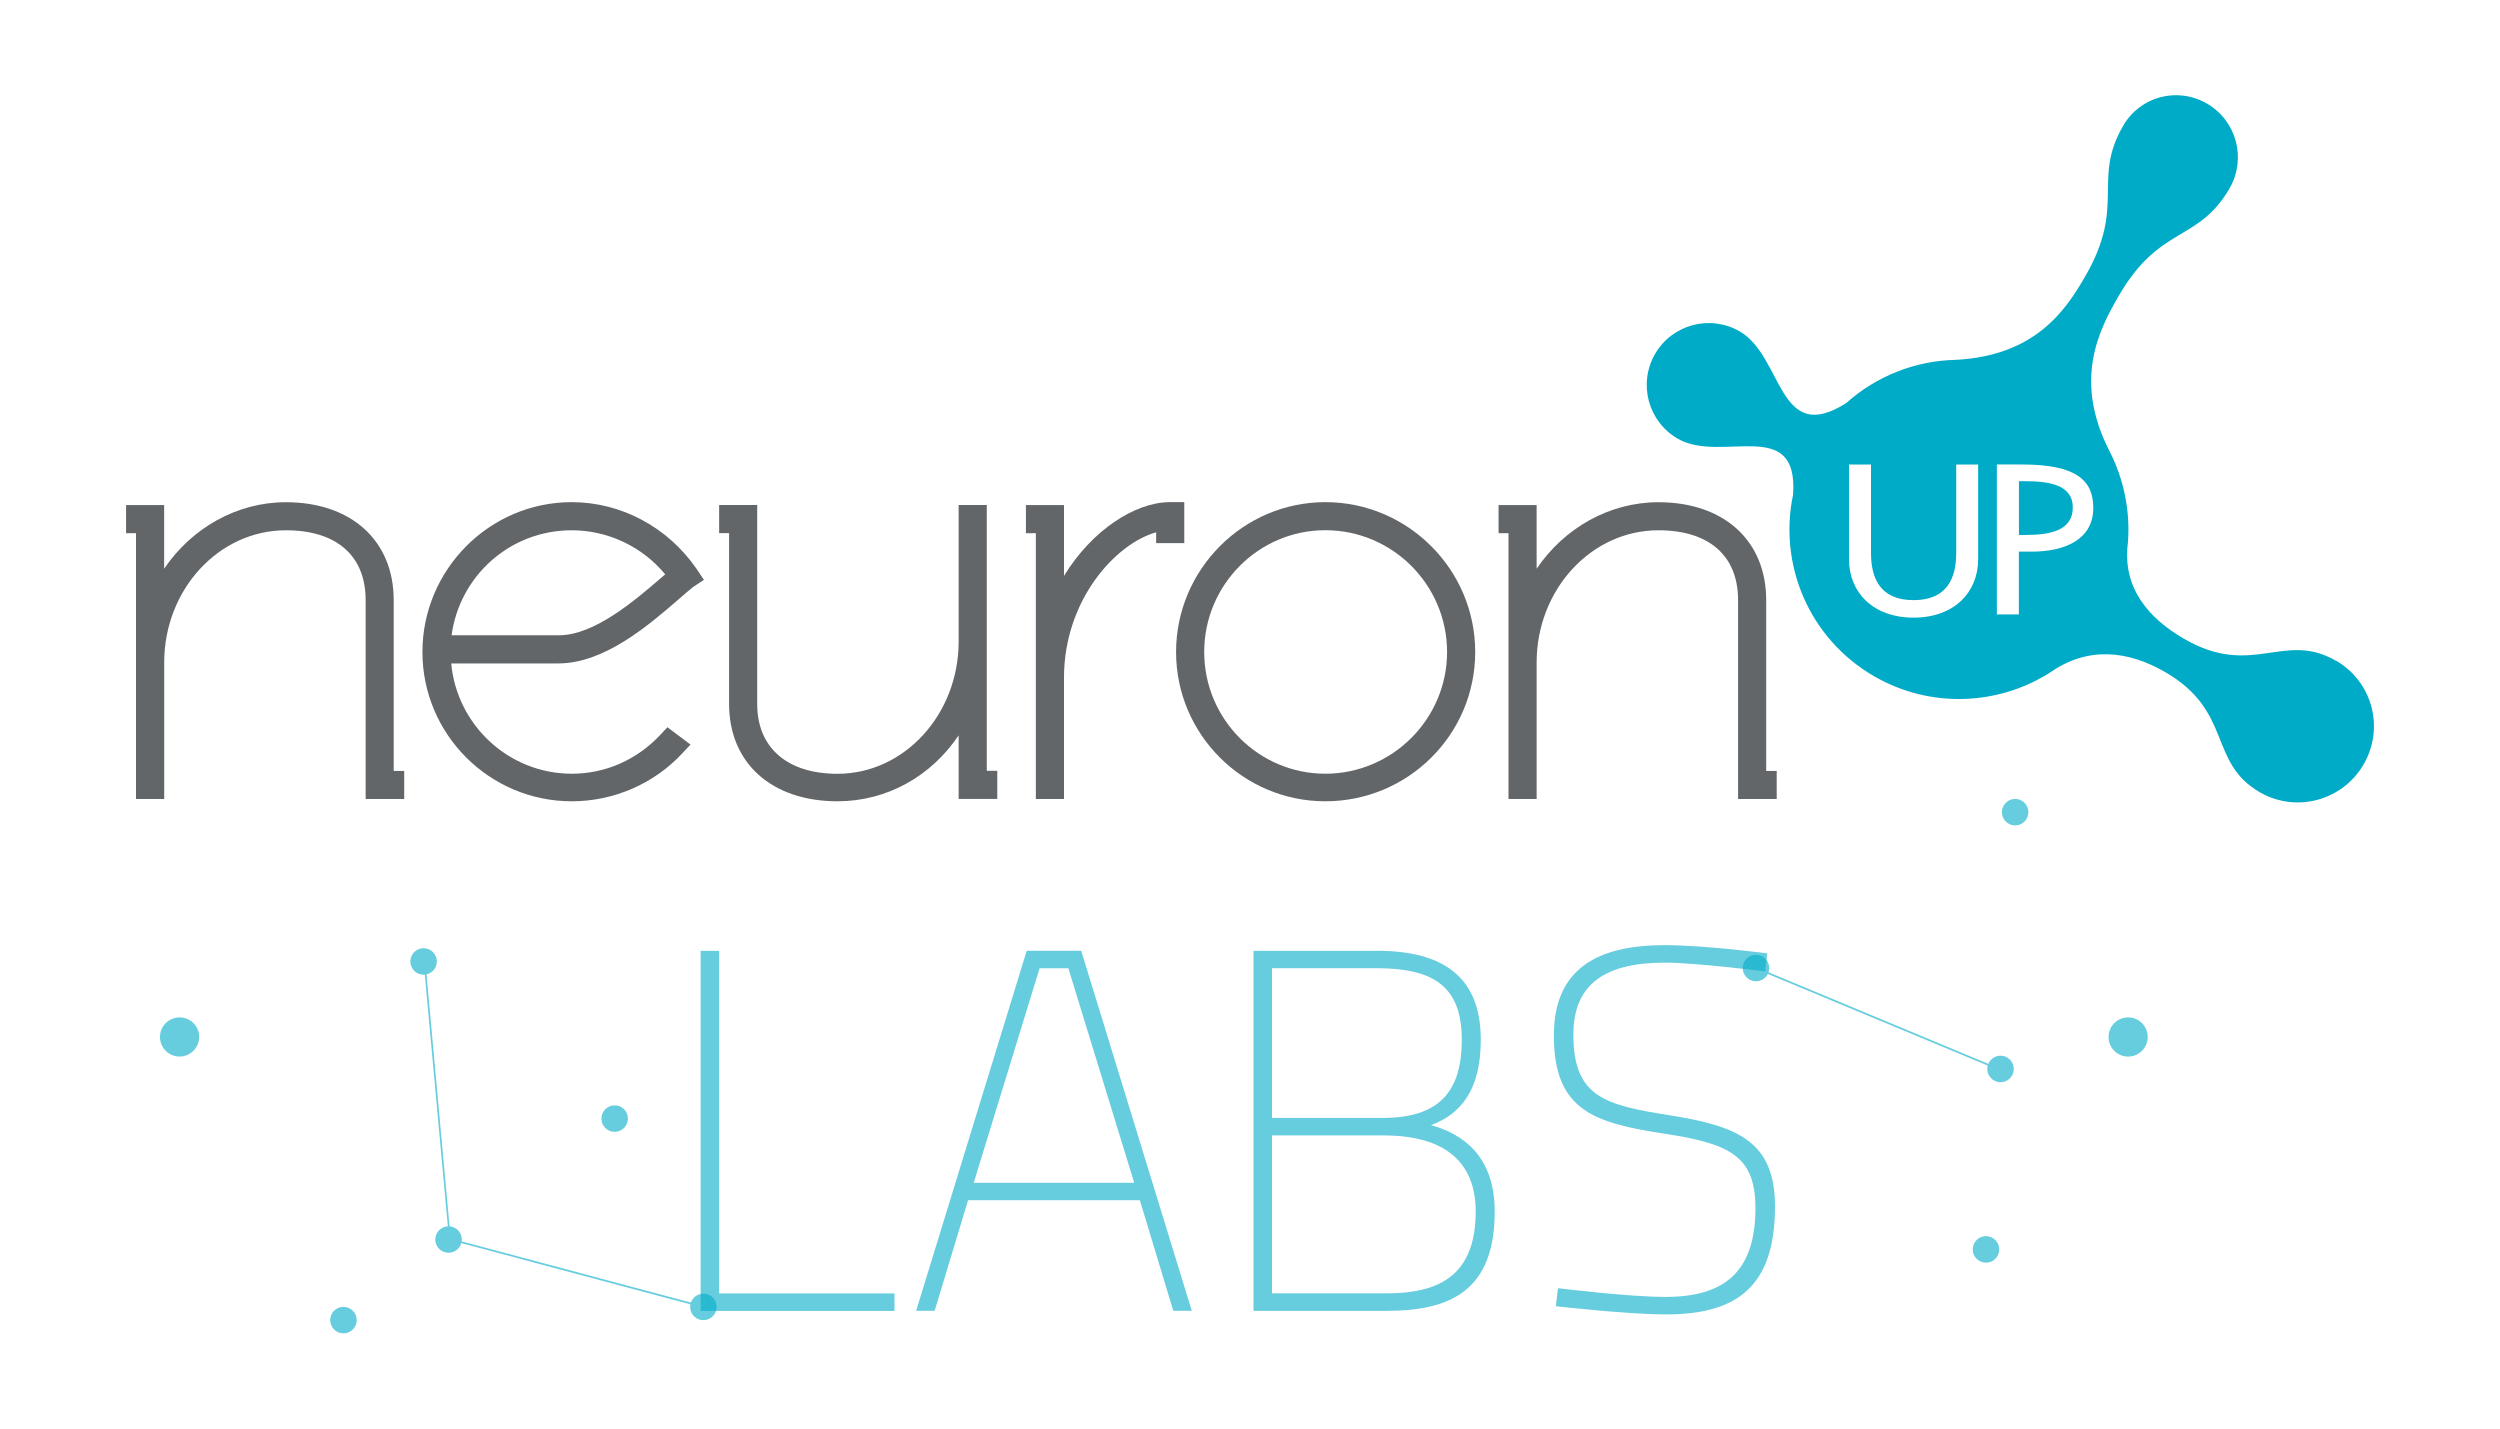<?xml version="1.0" encoding="UTF-8"?> <svg xmlns="http://www.w3.org/2000/svg" id="Layer_1" data-name="Layer 1" viewBox="0 0 350 200"><defs><style> .cls-1, .cls-2, .cls-3 { stroke-width: 0px; } .cls-1, .cls-3 { fill: #00abc8; } .cls-4 { opacity: .6; } .cls-2 { fill: #636669; } .cls-3 { fill-rule: evenodd; } </style></defs><g><path class="cls-2" d="M53.54,84v25.51h1.47v.74h-2.21v-26.25c0-7.2-4.99-11.37-12.76-11.37-9.97,0-18.64,8.59-18.64,20.12v17.5h-.74v-37.21h-1.39v-.74h2.13v14.64c2.37-8.92,9.98-15.04,18.64-15.04,8.18,0,13.5,4.49,13.5,12.1Z"></path><path class="cls-2" d="M56.61,111.86h-5.42v-27.85c0-6.21-4.07-9.77-11.16-9.77-9.4,0-17.04,8.3-17.04,18.51v19.11h-3.95v-37.21h-1.39v-3.94h5.33v8.91c3.87-5.7,10.17-9.31,17.04-9.31,9.17,0,15.1,5.38,15.1,13.71v23.91h1.47v3.94Z"></path></g><g><path class="cls-2" d="M80.04,109.93c5.4,0,10.14-2.29,13.58-5.97l.65.49c-3.52,3.76-8.67,6.13-14.23,6.13-10.63,0-19.3-8.67-19.3-19.3s8.75-19.38,19.3-19.38c6.63,0,12.6,3.51,16.11,8.58l.17.25-.25.16c-3.76,3.03-10.88,10.39-17.91,10.39h-16.68c0,10.3,8.26,18.65,18.56,18.65ZM95.33,80.65c-3.35-4.83-9-8.01-15.3-8.01-9.98,0-18.16,7.93-18.56,17.91h16.76c6.46,0,13.33-6.79,17.09-9.9Z"></path><path class="cls-2" d="M80.04,112.18c-11.52,0-20.9-9.38-20.9-20.9s9.38-20.98,20.9-20.98c6.89,0,13.4,3.47,17.43,9.27l1.08,1.61-1.53,1.01c-.58.47-1.24,1.04-2,1.7-4.13,3.58-10.38,8.99-16.85,8.99h-15c.8,8.65,8.07,15.44,16.88,15.44,4.71,0,9.12-1.94,12.41-5.46l.98-1.05,3.23,2.43-1.22,1.3c-3.95,4.22-9.56,6.64-15.4,6.64ZM63.22,88.94h15.01c5,0,10.63-4.86,14.36-8.07.18-.16.36-.31.54-.46-3.22-3.89-8.02-6.17-13.1-6.17-8.58,0-15.67,6.33-16.81,14.71Z"></path></g><g><path class="cls-2" d="M103.68,98.56v-25.51h-1.39v-.74h2.13v26.25c0,7.2,5.07,11.37,12.84,11.37,9.98,0,18.57-8.59,18.57-20.12v-17.5h.74v37.21h1.47v.74h-2.2v-14.72c-2.37,8.92-9.9,15.05-18.57,15.05-8.18,0-13.58-4.42-13.58-12.02Z"></path><path class="cls-2" d="M117.25,112.18c-9.22,0-15.18-5.35-15.18-13.63v-23.91h-1.39v-3.94h5.33v27.86c0,6.12,4.2,9.77,11.24,9.77,9.35,0,16.96-8.31,16.96-18.52v-19.11h3.94v37.21h1.47v3.94h-5.41v-8.9c-3.83,5.71-10.03,9.23-16.96,9.23Z"></path></g><g><path class="cls-2" d="M164.2,71.9v2.53h-.74v-1.8c-6.54.32-16.11,9.24-16.11,22.25v15.38h-.74v-37.21h-1.39v-.74h2.12v16.36c2.46-10.22,10.63-16.76,16.44-16.76h.41Z"></path><path class="cls-2" d="M148.96,111.86h-3.94v-37.21h-1.39v-3.94h5.33v9.92c3.89-6.39,9.96-10.33,14.83-10.33h2.01v5.74h-3.94v-1.52c-5.68,1.59-12.9,9.5-12.9,20.36v16.98Z"></path></g><g><path class="cls-2" d="M204.93,91.28c0,10.71-8.67,19.3-19.38,19.3s-19.3-8.59-19.3-19.3,8.58-19.38,19.3-19.38,19.38,8.66,19.38,19.38ZM185.55,109.93c10.3,0,18.65-8.34,18.65-18.65s-8.34-18.65-18.65-18.65-18.56,8.34-18.56,18.65,8.26,18.65,18.56,18.65Z"></path><path class="cls-2" d="M185.55,112.18c-11.53,0-20.9-9.38-20.9-20.9s9.38-20.98,20.9-20.98,20.98,9.41,20.98,20.98-9.41,20.9-20.98,20.9ZM185.55,74.23c-9.35,0-16.96,7.65-16.96,17.05s7.61,17.04,16.96,17.04,17.04-7.65,17.04-17.04-7.64-17.05-17.04-17.05Z"></path></g><g><path class="cls-2" d="M245.66,84v25.51h1.47v.74h-2.21v-26.25c0-7.2-4.99-11.37-12.76-11.37-9.98,0-18.65,8.59-18.65,20.12v17.5h-.74v-37.21h-1.39v-.74h2.13v14.64c2.37-8.92,9.97-15.04,18.65-15.04,8.18,0,13.49,4.49,13.49,12.1Z"></path><path class="cls-2" d="M248.74,111.86h-5.41v-27.85c0-6.21-4.06-9.77-11.15-9.77-9.4,0-17.05,8.3-17.05,18.51v19.11h-3.94v-37.21h-1.39v-3.94h5.33v8.91c3.87-5.7,10.18-9.31,17.05-9.31,9.17,0,15.09,5.38,15.09,13.71v23.91h1.47v3.94Z"></path></g><path class="cls-3" d="M283.46,67.37h-.81v7.52h.98c3.14,0,6.56-.5,6.56-3.84s-3.67-3.68-6.73-3.68Z"></path><path class="cls-3" d="M327.02,92.5c-7.29-4.21-11.67,2.47-21.24-3.06-5.01-2.89-8.7-7.21-7.87-13.47.34-4.41-.57-8.91-2.58-12.81-5.08-9.93-1.53-16.87,1.28-21.72,5.74-9.95,11.14-7.46,15.54-15.09,2.39-4.15.96-9.46-3.18-11.85-4.15-2.39-9.35-1.02-11.74,3.13-4.39,7.62.47,11.05-5.27,21.01-2.79,4.85-7.03,11.16-18.17,11.74-5.6.12-11.06,2.24-15.32,6.05-9.58,6.09-8.8-6.52-14.92-10.04-4.15-2.39-9.46-.97-11.85,3.18-2.39,4.15-.96,9.46,3.19,11.85,6.12,3.53,16.93-3.29,16.14,7.85-2.06,9.78,2.24,20.15,11.37,25.42,7.92,4.56,17.37,4.05,24.59-.52,5.43-3.82,11.09-2.99,16.1-.1,9.57,5.52,6,12.65,13.29,16.85,5.1,2.94,11.61,1.17,14.54-3.93,2.94-5.09,1.22-11.55-3.88-14.5ZM276.94,78.31c0,4.62-3.37,8.16-9.04,8.16s-9.04-3.54-9.04-8.16v-13.28h3.08v12.39c0,3.43,1.21,6.6,5.96,6.6s5.97-3.17,5.97-6.6v-12.39h3.07v13.28ZM284.41,77.22h-1.77v8.8h-3.08v-20.99h3.54c7.6,0,9.96,2.23,9.96,6.07,0,4.43-3.96,6.13-8.65,6.13Z"></path><g class="cls-4"><path class="cls-1" d="M98.09,183.52v-50.4h2.59v47.96h24.55v2.45h-27.15Z"></path><path class="cls-1" d="M143.74,133.11h7.63l15.48,50.4h-2.59l-4.68-15.48h-24.05l-4.68,15.48h-2.59l15.48-50.4ZM136.32,165.59h22.47l-9.22-30.03h-4.03l-9.22,30.03Z"></path><path class="cls-1" d="M192.77,133.11c9.65,0,14.54,3.96,14.54,12.46,0,7.13-2.88,10.44-6.98,11.95,4.46,1.22,8.93,4.32,8.93,12.1,0,10.95-6.05,13.9-15.12,13.9h-18.65v-50.4h17.28ZM178.08,135.56v20.95h15.48c7.85,0,11.09-3.6,11.09-10.95s-3.82-10.01-11.88-10.01h-14.69ZM178.08,158.96v22.11h16.06c7.34,0,12.46-2.52,12.46-11.45,0-10.22-9.36-10.66-13.03-10.66h-15.48Z"></path><path class="cls-1" d="M247.13,135.99s-9.87-1.22-14.04-1.22c-8.21,0-12.82,2.88-12.82,10.08,0,8.78,4.46,9.86,13.54,11.3,9.5,1.51,14.69,3.67,14.69,12.75,0,11.23-5.33,15.12-15.27,15.12-5.4,0-15.41-1.15-15.41-1.15l.29-2.52s9.94,1.22,15.05,1.22c8.21,0,12.6-3.46,12.6-12.46,0-7.34-3.74-9-12.6-10.37-9.86-1.51-15.62-3.17-15.62-13.75,0-9.29,5.98-12.67,15.55-12.67,5.54,0,14.33,1.15,14.33,1.15l-.29,2.52Z"></path></g><g class="cls-4"><g><path class="cls-1" d="M300,143.37c1,1.14.89,2.87-.25,3.87-1.14,1-2.87.89-3.87-.25-1-1.14-.89-2.87.25-3.87,1.14-1,2.87-.89,3.87.25Z"></path><path class="cls-1" d="M281.47,148.43c.68.77.6,1.94-.17,2.62-.77.68-1.94.6-2.62-.17-.68-.77-.6-1.94.17-2.62.77-.68,1.94-.6,2.62.17Z"></path><path class="cls-1" d="M283.51,112.48c.68.77.6,1.94-.17,2.62-.77.68-1.94.6-2.61-.17-.68-.77-.6-1.94.17-2.62.77-.68,1.94-.6,2.62.17Z"></path><path class="cls-1" d="M247.23,134.3c.68.77.6,1.94-.17,2.62-.77.68-1.94.6-2.62-.17-.68-.77-.6-1.94.17-2.62.77-.68,1.94-.6,2.62.17Z"></path><path class="cls-1" d="M279.43,173.69c.68.77.6,1.94-.17,2.62-.77.68-1.94.6-2.62-.17-.68-.77-.6-1.94.17-2.62.77-.68,1.94-.6,2.62.17Z"></path></g><polygon class="cls-1" points="279.92 149.86 245.79 135.64 245.89 135.41 280.01 149.63 279.92 149.86"></polygon></g><g class="cls-4"><g><path class="cls-1" d="M22.91,146.78c-.88-1.23-.6-2.94.63-3.83,1.23-.88,2.94-.6,3.83.62.88,1.23.6,2.94-.63,3.83-1.23.89-2.94.6-3.83-.62Z"></path><path class="cls-1" d="M61.29,174.62c-.6-.83-.41-1.99.42-2.59.83-.6,1.99-.41,2.59.42.6.83.41,1.99-.42,2.59-.83.6-1.99.41-2.59-.42Z"></path><path class="cls-1" d="M84.55,157.69c-.6-.83-.41-1.99.42-2.59.83-.6,1.99-.41,2.59.42.6.83.41,1.99-.42,2.59-.83.6-1.99.41-2.59-.42Z"></path><path class="cls-1" d="M46.58,185.9c-.6-.83-.41-1.99.42-2.59.83-.6,1.99-.41,2.59.42.6.83.41,1.99-.42,2.59-.83.6-1.99.41-2.59-.42Z"></path><path class="cls-1" d="M96.97,184.05c-.6-.83-.41-1.99.42-2.59.83-.6,1.99-.41,2.59.42.6.83.41,1.99-.42,2.59-.83.6-1.99.41-2.59-.42Z"></path><path class="cls-1" d="M57.8,135.69c-.6-.83-.41-1.99.42-2.59.83-.6,1.99-.41,2.59.42.6.83.41,1.99-.42,2.59-.83.6-1.99.41-2.59-.42Z"></path></g><polygon class="cls-1" points="62.97 173.35 98.53 182.85 98.41 183.08 62.85 173.57 62.97 173.35"></polygon><polygon class="cls-1" points="62.89 173.78 59.3 134.6 59.55 134.63 63.13 173.81 62.89 173.78"></polygon></g></svg> 